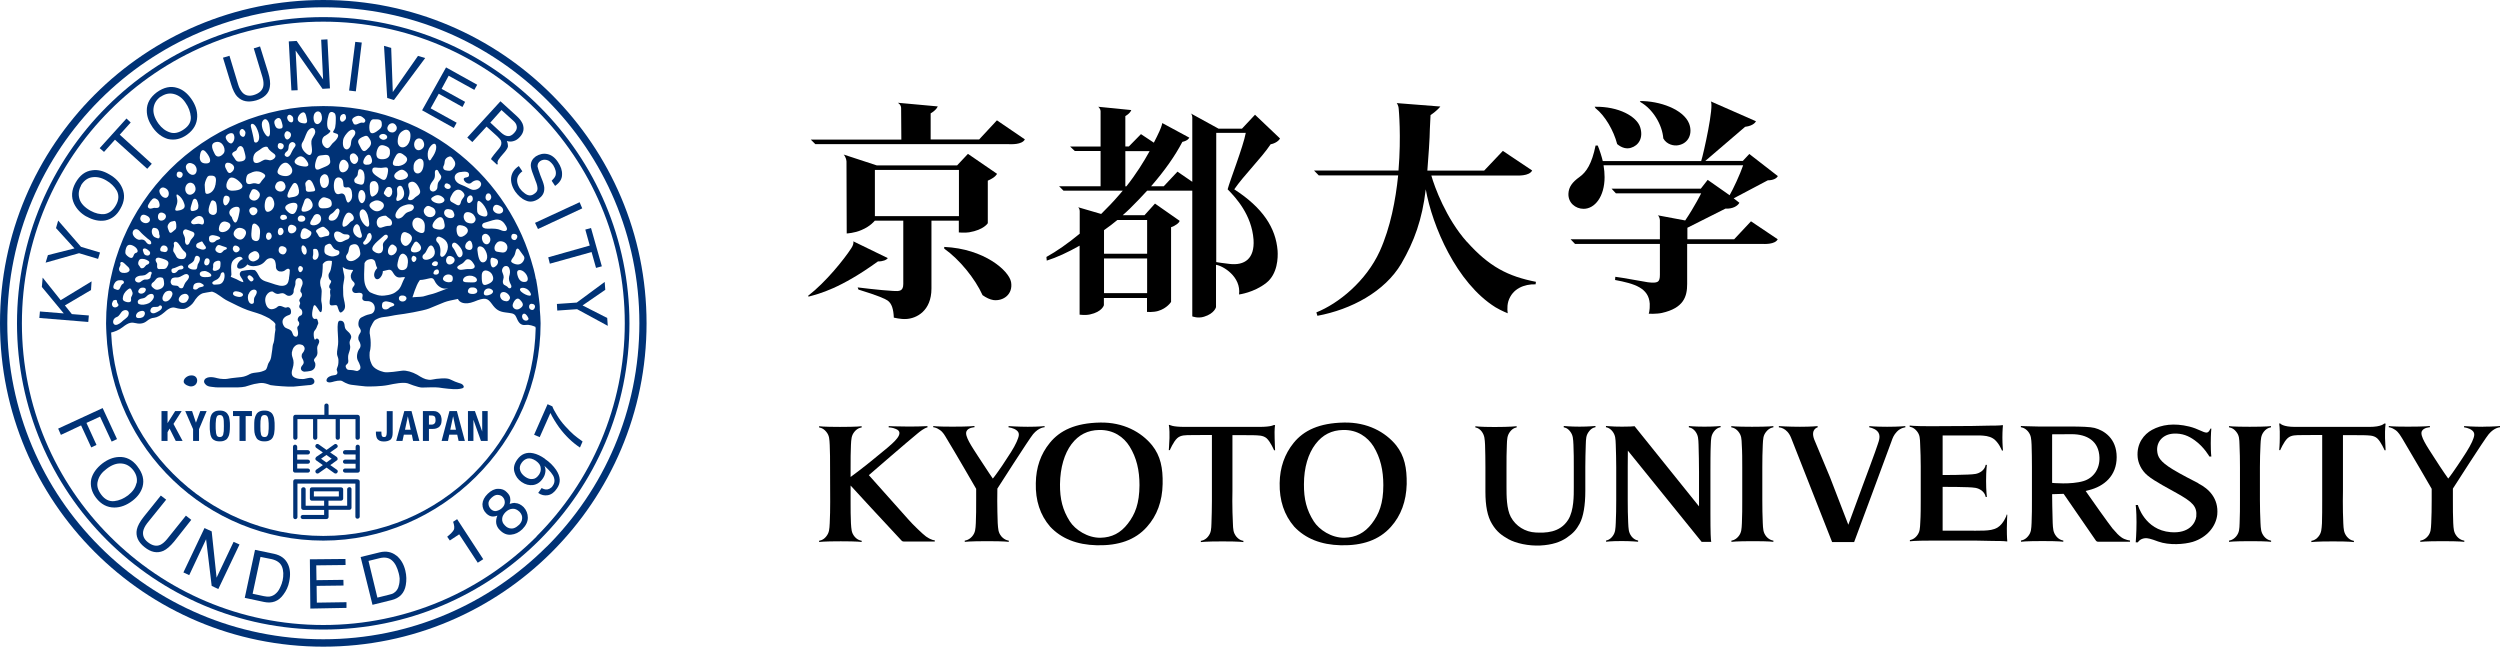 <?xml version="1.0" encoding="UTF-8"?>
<svg id="_レイヤー_1" data-name="レイヤー 1" xmlns="http://www.w3.org/2000/svg" viewBox="0 0 219.2 56.69">
  <defs>
    <style>
      .cls-1, .cls-2 {
        stroke-width: 0px;
      }

      .cls-2 {
        fill: #003276;
      }
    </style>
  </defs>
  <g>
    <path class="cls-2" d="M16.69,32.92c-.28.03-.63.29-.58.59.06.21.44.39.68.37.67-.05.69-1.05-.09-.96Z"/>
    <polygon class="cls-2" points="15.93 36.04 15.36 36.04 14.69 37.1 14.69 37.1 14.69 36.04 14.16 36.04 14.16 38.66 14.69 38.66 14.69 37.89 14.87 37.58 15.41 38.66 16.01 38.66 15.21 37.17 15.93 36.04"/>
    <polygon class="cls-2" points="17.18 37.06 17.18 37.06 16.84 36.04 16.24 36.04 16.93 37.63 16.93 38.66 17.45 38.66 17.45 37.63 18.12 36.04 17.56 36.04 17.18 37.06"/>
    <path class="cls-2" d="M20,36.38c-.06-.12-.15-.22-.27-.28-.11-.07-.27-.1-.46-.1s-.36.03-.47.1c-.12.07-.21.16-.27.28-.06.11-.1.26-.11.43-.03.16-.03.35-.03.55s0,.39.03.54c.01.17.05.31.11.43.06.12.15.22.27.27.11.07.28.1.47.1s.35-.03.46-.1c.13-.05.21-.15.27-.27.08-.13.11-.27.13-.43.02-.16.03-.34.03-.54s0-.39-.03-.55c-.02-.17-.05-.32-.13-.43ZM19.62,37.8c-.02.13-.03.23-.05.3-.02.08-.07.13-.11.17-.05.03-.12.05-.19.05-.08,0-.14-.02-.19-.05-.04-.04-.09-.09-.1-.17-.03-.07-.05-.17-.05-.3-.02-.12-.02-.26-.02-.44s0-.33.02-.45c0-.13.02-.23.05-.3.01-.07.06-.13.1-.17.05-.03.11-.05.19-.05.07,0,.14.02.19.05.04.04.09.1.11.17.03.07.04.18.05.3,0,.12.01.26.01.45s-.01.32-.01.44Z"/>
    <polygon class="cls-2" points="20.43 36.48 21 36.48 21 38.66 21.54 38.66 21.54 36.48 22.09 36.48 22.09 36.04 20.43 36.04 20.43 36.48"/>
    <path class="cls-2" d="M23.93,36.38c-.06-.12-.15-.22-.28-.28-.11-.07-.26-.1-.47-.1-.19,0-.35.03-.47.1-.12.07-.21.16-.26.28-.07.11-.11.26-.14.43-.02.16-.02.35-.02.55s0,.39.02.54c.02.17.07.31.14.43.05.12.14.22.26.27.12.07.28.1.47.1.2,0,.36-.03.47-.1.13-.05.21-.15.28-.27.06-.13.11-.27.12-.43.03-.16.03-.34.03-.54s0-.39-.03-.55c-.01-.17-.06-.32-.12-.43ZM23.54,37.8c0,.13-.02.23-.05.3-.03.08-.06.13-.11.17-.04.03-.1.05-.19.05-.08,0-.13-.02-.19-.05-.05-.04-.09-.09-.11-.17-.02-.07-.03-.17-.05-.3-.01-.12-.01-.26-.01-.44s0-.33.01-.45c.02-.13.03-.23.05-.3.02-.07.06-.13.11-.17.06-.03.11-.05.19-.05.09,0,.14.02.19.05.05.04.09.1.11.17.03.07.04.18.05.3.02.12.02.26.02.45s0,.32-.02.44Z"/>
    <path class="cls-2" d="M33.91,37.91c0,.14-.02.24-.05.31-.03.07-.08.1-.19.1-.09,0-.15-.03-.19-.1-.02-.07-.04-.17-.04-.31v-.07h-.48v.11c0,.1.01.2.03.29.02.1.05.19.1.25.06.07.13.12.21.16.1.04.22.06.35.06.26,0,.46-.06.6-.17.12-.12.18-.32.18-.6v-1.89h-.52v1.87Z"/>
    <path class="cls-2" d="M35.45,36.04l-.71,2.62h.55l.12-.55h.7l.11.55h.55l-.69-2.62h-.64ZM35.51,37.68l.25-1.18h0l.25,1.18h-.51Z"/>
    <path class="cls-2" d="M38.68,36.54c-.01-.09-.07-.18-.12-.25-.06-.07-.13-.13-.22-.18-.08-.04-.2-.07-.34-.07h-.92v2.62h.53v-1.05h.28c.14,0,.24-.01.35-.04.1-.03.19-.09.26-.13.07-.07.12-.16.17-.25.03-.11.05-.22.05-.36,0-.1-.01-.19-.04-.29ZM38.1,37.13c-.07.07-.15.1-.26.1h-.23v-.8h.21c.14,0,.24.03.3.1.05.07.07.17.07.31s-.03.23-.09.29Z"/>
    <path class="cls-2" d="M39.41,36.04l-.69,2.62h.56l.11-.55h.7l.12.55h.55l-.7-2.62h-.65ZM39.48,37.68l.25-1.18h0l.25,1.18h-.51Z"/>
    <polygon class="cls-2" points="42.28 37.84 42.28 37.84 41.64 36.04 41.03 36.04 41.03 38.66 41.51 38.66 41.51 36.83 41.52 36.83 42.17 38.66 42.76 38.66 42.76 36.04 42.28 36.04 42.28 37.84"/>
    <path class="cls-2" d="M25.89,38.56c.1,0,.19-.08.19-.18v-1.63h1.37v1.63c0,.1.08.18.19.18.1,0,.18-.08.18-.18v-1.63h1.61v1.63c0,.1.08.18.18.18.11,0,.19-.08.19-.18v-1.63h1.37v1.63c0,.1.07.18.18.18s.2-.08.2-.18v-1.81c0-.11-.09-.2-.2-.2h-2.54v-.81c0-.1-.08-.18-.18-.18-.11,0-.19.08-.19.18v.81h-2.55c-.1,0-.18.09-.18.2v1.81c0,.1.08.18.18.18Z"/>
    <path class="cls-2" d="M25.87,41.44h1.12c.11,0,.19-.08.19-.18,0-.1-.08-.18-.19-.18h-.93v-.42h.93c.11,0,.19-.07.19-.18,0-.1-.08-.18-.19-.18h-.93v-.45h.93c.11,0,.19-.09.19-.19s-.08-.19-.19-.19h-.93v-.29c0-.1-.08-.19-.19-.19s-.18.08-.18.19v2.08c0,.1.08.18.18.18Z"/>
    <path class="cls-2" d="M31.36,38.99c-.1,0-.18.08-.18.19v.29h-.93c-.09,0-.18.09-.18.19s.09.19.18.19h.93v.45h-.93c-.09,0-.18.08-.18.18,0,.11.09.18.18.18h.93v.42h-.93c-.09,0-.18.08-.18.18,0,.1.09.18.18.18h1.12c.11,0,.18-.08.18-.18v-2.08c0-.1-.07-.19-.18-.19Z"/>
    <path class="cls-2" d="M29.6,40.22c0-.06-.02-.11-.08-.16l-.57-.39.57-.4c.11-.06.12-.18.05-.26-.06-.09-.18-.11-.25-.05l-.69.49-.69-.49c-.09-.06-.21-.04-.26.05-.06.08-.03.2.05.26l.58.4-.58.39s-.08.1-.08.16c0,.07.03.12.08.15l.58.41-.58.4c-.08.06-.1.17-.05.25.04.07.1.09.15.09.05,0,.08-.01.11-.03l.69-.49.69.49s.06.03.11.03.12-.02.15-.09c.06-.07.05-.19-.05-.25l-.57-.4.57-.41c.06-.03.08-.09.08-.15ZM28.62,40.55l-.47-.33.47-.33.46.33-.46.33Z"/>
    <path class="cls-2" d="M31.34,42.02h-5.45c-.1,0-.18.08-.18.19v3.13c0,.1.08.18.18.18s.19-.08.19-.18v-2.94h5.08v2.9c0,.1.07.18.18.18s.2-.08.2-.18v-3.08c0-.11-.09-.19-.2-.19Z"/>
    <path class="cls-2" d="M30.62,42.72c-.1,0-.18.08-.18.17v1.45h-1.64v-.44h1.09c.11,0,.2-.08.2-.18v-.82c0-.1-.08-.17-.2-.17h-2.55c-.1,0-.17.08-.17.17v.82c0,.1.07.18.17.18h1.08v.44h-1.62v-1.45c0-.1-.09-.17-.19-.17s-.2.08-.2.17v1.64c0,.1.09.18.2.18h1.81v.44h-1.88c-.09,0-.18.08-.18.18s.09.18.18.18h2.07c.12,0,.2-.08.2-.18v-.63h1.82c.11,0,.19-.08.19-.18v-1.64c0-.1-.08-.17-.19-.17ZM27.52,43.53v-.45h2.19v.45h-2.19Z"/>
    <path class="cls-2" d="M28.35,0C12.69,0,0,12.69,0,28.35s12.69,28.35,28.35,28.35,28.34-12.7,28.34-28.35S44,0,28.35,0ZM47.93,47.93c-5.02,5.01-11.94,8.12-19.59,8.12s-14.58-3.1-19.59-8.12C3.74,42.93.64,36,.64,28.35S3.74,13.77,8.76,8.75C13.77,3.74,20.69.64,28.35.64s14.57,3.1,19.59,8.11c5.02,5.02,8.12,11.93,8.12,19.59s-3.1,14.58-8.12,19.59Z"/>
    <path class="cls-2" d="M28.34,1.5C13.52,1.5,1.49,13.52,1.49,28.35s12.03,26.85,26.85,26.85,26.85-12.03,26.85-26.85S43.17,1.5,28.34,1.5ZM47.05,47.04c-4.8,4.8-11.4,7.76-18.7,7.76s-13.91-2.96-18.7-7.76c-4.79-4.77-7.73-11.39-7.73-18.69s2.95-13.91,7.73-18.69C14.44,4.87,21.04,1.9,28.34,1.9s13.9,2.96,18.7,7.75c4.78,4.78,7.74,11.39,7.74,18.69s-2.96,13.92-7.74,18.69Z"/>
    <polygon class="cls-2" points="7.79 27.66 6.3 27.54 5.69 26.78 7.98 25.43 8.03 24.67 5.32 26.32 3.74 24.34 3.67 25.16 5.59 27.48 3.5 27.31 3.45 27.88 7.74 28.23 7.79 27.66"/>
    <polygon class="cls-2" points="8.6 22.7 8.77 22.14 7.1 21.64 5.1 19.34 4.91 20 6.53 21.78 4.2 22.37 4 23.03 6.93 22.2 8.6 22.7"/>
    <path class="cls-2" d="M7.58,18.98c.57.32,1.12.44,1.65.35.58-.12,1.02-.46,1.33-1.04.36-.62.41-1.22.16-1.8-.21-.49-.58-.89-1.15-1.21-.51-.3-1-.42-1.48-.35-.61.07-1.1.44-1.47,1.1-.35.64-.4,1.25-.12,1.84.22.45.57.83,1.08,1.12ZM7.09,16.27c.24-.4.55-.65.94-.72.4-.07.82,0,1.27.26.41.23.73.54.95.93.19.38.17.8-.08,1.24-.26.47-.61.73-1,.79-.4.04-.81-.06-1.23-.29-.52-.29-.85-.64-.97-1.03-.12-.4-.08-.79.14-1.18Z"/>
    <polygon class="cls-2" points="10.08 12.25 12.91 14.8 13.31 14.36 10.5 11.81 11.46 10.74 11.09 10.39 8.74 12.99 9.12 13.32 10.08 12.25"/>
    <path class="cls-2" d="M14.74,12.19c.57.13,1.13,0,1.66-.38.58-.42.87-.94.89-1.57.02-.54-.16-1.07-.53-1.59-.35-.49-.75-.8-1.21-.94-.59-.19-1.18-.06-1.8.38-.57.43-.89.96-.88,1.61,0,.51.18.99.52,1.48.37.52.82.86,1.34,1.01ZM14.08,8.49c.38-.26.76-.35,1.16-.25.4.1.75.35,1.02.76.28.39.43.81.47,1.24.03.43-.16.79-.59,1.09-.43.31-.86.41-1.23.28-.39-.12-.73-.38-1.01-.76-.35-.49-.49-.94-.44-1.35.05-.42.25-.75.61-1.02Z"/>
    <path class="cls-2" d="M20.81,8.47c.4.43.96.53,1.66.33.69-.21,1.11-.61,1.19-1.18.06-.32.01-.73-.14-1.24l-.72-2.31-.55.17.77,2.55c.09.31.1.56.07.75-.07.38-.35.64-.83.79-.4.12-.73.06-.98-.19-.16-.17-.3-.4-.39-.7l-.77-2.55-.57.17.71,2.32c.15.5.34.88.55,1.1Z"/>
    <polygon class="cls-2" points="26.1 7.91 25.92 4.43 28.28 7.79 28.93 7.75 28.71 3.45 28.16 3.48 28.33 6.96 26.01 3.59 25.32 3.63 25.55 7.93 26.1 7.91"/>
    <polygon class="cls-2" points="31.72 3.73 31.15 3.67 30.61 7.94 31.2 8.01 31.72 3.73"/>
    <polygon class="cls-2" points="34.54 8.77 37.28 5.09 36.65 4.9 34.44 8.07 34.3 4.2 33.67 4.02 33.95 8.59 34.54 8.77"/>
    <polygon class="cls-2" points="39.79 11.22 40.04 10.76 37.76 9.5 38.47 8.22 40.55 9.38 40.78 8.93 38.72 7.79 39.34 6.64 41.59 7.88 41.84 7.43 39.11 5.91 37.01 9.67 39.79 11.22"/>
    <path class="cls-2" d="M41.41,12.46l1.25-1.36.95.86c.16.16.28.29.32.4.07.2.03.4-.15.63l-.46.56c-.1.13-.17.23-.2.27-.03.06-.05.1-.07.13l.53.49.07-.07c-.05-.09-.03-.2.03-.33.05-.07.12-.17.21-.29l.38-.44c.16-.2.26-.36.27-.49,0-.14-.03-.3-.1-.46.19.07.41.07.59.01.19-.05.37-.16.56-.37.33-.36.39-.74.23-1.15-.1-.22-.25-.43-.49-.65l-1.45-1.32-2.91,3.18.44.39ZM43.97,9.65l1.03.93c.15.13.24.26.28.38.08.22.03.46-.19.69-.19.21-.38.31-.57.28-.19-.01-.39-.13-.58-.3l-.95-.88.97-1.09Z"/>
    <path class="cls-2" d="M45.6,16.56c-.26-.4-.32-.75-.2-1.06.07-.17.2-.33.4-.48l-.31-.46c-.4.26-.61.59-.67.98-.05.4.06.81.35,1.25.26.36.56.64.93.79.36.17.74.11,1.13-.15.31-.22.48-.49.49-.82.02-.2-.03-.42-.13-.7l-.22-.56c-.14-.38-.21-.63-.24-.76,0-.2.07-.35.24-.47.17-.11.35-.14.54-.1.21.03.39.19.59.45.21.35.29.65.21.92-.05.15-.18.3-.34.46l.3.45c.4-.28.61-.6.61-.98.02-.38-.11-.74-.36-1.11-.26-.4-.58-.63-.92-.7-.36-.08-.69,0-1.02.2-.29.21-.44.47-.44.79,0,.18.07.45.21.8l.2.54c.13.3.18.53.18.71s-.1.33-.31.46c-.25.18-.52.16-.8-.05-.15-.11-.3-.24-.42-.42Z"/>
    <polygon class="cls-2" points="47.17 20.08 51.05 18.27 50.82 17.73 46.91 19.54 47.17 20.08"/>
    <polygon class="cls-2" points="48.07 22.56 48.21 23.12 51.87 22.1 52.26 23.49 52.77 23.35 51.82 19.99 51.32 20.13 51.71 21.53 48.07 22.56"/>
    <polygon class="cls-2" points="48.83 26.65 48.86 27.23 50.6 27.11 53.29 28.57 53.24 27.88 51.08 26.78 53.07 25.41 53.02 24.72 50.57 26.53 48.83 26.65"/>
    <polygon class="cls-2" points="8.46 39.01 7.58 37.08 8.77 36.53 9.79 38.72 10.26 38.5 9 35.78 5.1 37.58 5.34 38.13 7.11 37.3 8 39.23 8.46 39.01"/>
    <path class="cls-2" d="M12.05,40.89c-.44-.58-1-.86-1.64-.82-.49.02-.98.22-1.44.57-.51.4-.84.86-.97,1.37-.11.57.03,1.13.43,1.65.43.56.97.84,1.6.84.53,0,1.07-.2,1.58-.59.47-.36.76-.77.89-1.23.16-.59.02-1.18-.45-1.78ZM11.96,42.37c-.08.4-.33.74-.73,1.06-.39.29-.78.46-1.22.51-.43.04-.81-.14-1.12-.55-.33-.43-.43-.84-.31-1.23.1-.4.35-.74.74-1.03.45-.36.91-.53,1.33-.49.42.03.75.23,1.03.58.28.37.38.75.3,1.15Z"/>
    <path class="cls-2" d="M16.31,45.2l-1.67,2.08c-.2.24-.39.4-.58.49-.35.16-.72.07-1.11-.24-.32-.26-.45-.56-.4-.93.04-.23.16-.47.35-.72l1.67-2.07-.47-.36-1.51,1.88c-.33.42-.52.78-.59,1.09-.12.58.1,1.1.67,1.55.57.46,1.11.56,1.65.33.3-.14.6-.4.95-.82l1.5-1.9-.46-.36Z"/>
    <polygon class="cls-2" points="18.99 50.65 18.56 46.59 17.93 46.3 16.08 50.19 16.59 50.43 18.07 47.28 18.56 51.37 19.14 51.65 21 47.74 20.48 47.51 18.99 50.65"/>
    <path class="cls-2" d="M24.04,48.56l-1.68-.35-.9,4.21,1.69.36c.7.15,1.27-.05,1.7-.65.24-.32.43-.7.51-1.15.12-.58.09-1.08-.11-1.51-.23-.49-.63-.78-1.21-.91ZM24.76,50.95c-.03.14-.07.29-.14.43-.11.26-.22.46-.38.61-.18.19-.4.29-.62.32-.14.01-.3,0-.49-.04l-.98-.21.69-3.23,1,.2c.44.11.74.32.88.65.14.33.16.76.05,1.28Z"/>
    <polygon class="cls-2" points="27.78 52.84 27.76 51.37 30.12 51.34 30.11 50.84 27.75 50.87 27.73 49.57 30.3 49.54 30.29 49.01 27.17 49.04 27.21 53.36 30.38 53.3 30.38 52.8 27.78 52.84"/>
    <path class="cls-2" d="M34.76,48.72c-.41-.33-.9-.43-1.47-.29l-1.67.41,1.04,4.19,1.66-.41c.71-.17,1.14-.61,1.26-1.32.07-.4.07-.82-.04-1.27-.14-.58-.4-1-.77-1.31ZM34.95,51.43c-.08.24-.21.43-.42.56-.09.07-.26.12-.44.16l-1,.25-.78-3.22.98-.24c.45-.11.81-.04,1.07.19.28.24.47.62.6,1.13.04.13.06.28.08.45,0,.28-.02.51-.1.71Z"/>
    <path class="cls-2" d="M39.73,45.75c.11.32.13.56.06.71-.09.16-.28.36-.58.6l.23.33.82-.54,1.63,2.49.48-.31-2.29-3.51-.35.23Z"/>
    <path class="cls-2" d="M45.18,44.1c-.15-.01-.32.02-.49.08.05-.17.07-.32.05-.43,0-.22-.11-.41-.3-.59-.19-.21-.45-.31-.77-.3-.31,0-.61.15-.9.43-.3.29-.45.59-.47.91,0,.33.11.59.34.82.17.17.37.27.58.27.11,0,.25-.02.39-.08-.1.23-.13.46-.1.68.04.22.14.42.32.59.3.31.63.44.98.4.36-.03.69-.19.99-.48.32-.32.48-.66.48-1.01s-.13-.67-.37-.93c-.23-.22-.48-.35-.74-.35ZM43.52,44.81c-.2.02-.35-.04-.49-.18-.12-.13-.19-.28-.2-.45-.02-.18.07-.35.26-.53.19-.18.37-.27.54-.26.2.01.34.07.44.18.13.13.19.29.19.48,0,.18-.09.36-.26.51-.15.13-.3.21-.48.24ZM45.48,46.04c-.22.21-.44.32-.66.3-.21-.01-.39-.1-.54-.26-.19-.18-.27-.38-.25-.6.01-.21.12-.39.3-.58.19-.18.39-.28.61-.29.22-.02.42.08.62.27.17.19.25.39.22.6-.01.21-.12.39-.29.56Z"/>
    <path class="cls-2" d="M47.79,40.23c-.37-.26-.71-.42-1.04-.49-.59-.12-1.06.07-1.41.57-.26.37-.34.73-.23,1.09.1.35.3.64.62.86.33.23.67.31,1,.27.35-.05.64-.24.86-.57.12-.17.19-.34.22-.53.04-.18.02-.37-.07-.58.48.43.77.78.84,1.05.08.26.03.5-.12.7-.07.12-.17.19-.28.25-.21.11-.44.09-.69-.06l-.3.43c.27.19.55.25.84.2.3-.05.57-.24.8-.59.36-.5.32-1.05-.07-1.63-.24-.35-.56-.68-.99-.97ZM47.26,41.62c-.17.24-.35.37-.56.38-.21.03-.43-.04-.66-.2-.23-.17-.38-.35-.44-.58-.06-.23-.01-.45.15-.66.14-.19.31-.31.52-.36.22-.04.45.03.71.2.28.2.42.41.43.63.03.23-.04.42-.15.59Z"/>
    <path class="cls-2" d="M49.56,37.37c-.28-.3-.52-.63-.72-.96-.21-.34-.35-.6-.41-.78l-.42-.19-1.18,2.68.49.21.94-2.12c.19.4.45.82.76,1.26.54.73,1.15,1.32,1.83,1.77l.23-.53c-.36-.26-.61-.45-.76-.58-.23-.2-.49-.46-.76-.76Z"/>
    <path class="cls-2" d="M47.21,25.84c-.05-.43-.12-.89-.2-1.32,0-.02,0-.04-.03-.07-.1-.58-.26-1.14-.43-1.69-2.39-7.8-9.63-13.46-18.2-13.46-10.53,0-19.05,8.53-19.05,19.05,0,.3.02.59.03.87.46,10.12,8.79,18.18,19.02,18.18s19.05-8.53,19.05-19.05c0-.4-.04-.81-.07-1.22,0-.16,0-.31-.02-.47-.02-.28-.07-.53-.1-.82ZM46.73,26.65c.28.1.18.39.05.49-.11.1-.39,0-.39-.23s.13-.32.35-.25ZM46.43,25.55c.51.74-.69.21-.82-.09-.14-.3.52-.33.82.09ZM46.33,27.89c.09.23-.37.36-.53,0-.13-.35.23-.66.53,0ZM45.57,27.06c-.33.22-.7-.08-.61-.37.08-.29.36-.68.61-.43.41.4.32.59,0,.8ZM46.04,24.72c-.35.04-.59-.19-.69-.69-.09-.49.41-.42.69-.1.27.29.36.76,0,.79ZM45.18,20.52c.29.09.17.39.05.49-.13.1-.4,0-.4-.23s.13-.33.36-.25ZM45.17,22.2c.08-.41.2-.58.44-.18.25.4.52.48.27.89-.23.35-.58.34-.93.15-.37-.2.15-.45.22-.86ZM44.67,23.57c.08.22.05.43-.03.69-.04.24,0,.41.15.69.16.29-.1.41-.23.27-.06-.1-.26-.2-.36-.25-.09-.05-.16-.26-.07-.49.08-.22,0-.39-.09-.63-.09-.23.1-.49.25-.52.16-.03.31.02.38.23ZM44.71,26.17c-.08.22-.23.3-.51.21-.39-.11-.48-.66-.15-.76.31-.11.73.32.66.54ZM44.44,21.92c-.16.37-.6.17-.85.15-.25-.03-.3-.36-.15-.62.15-.25.32-.34.59-.28.33.06.57.39.41.75ZM42.74,24.93c-.43.18-.51-.06-.5-.76,0-.7.71-.47.9-.12.25.48.03.71-.4.88ZM43,25.82c-.16.08-.6.19-.58-.13.02-.31.32-.47.58-.37.42.18.17.43,0,.5ZM33.45,25.92c-.42.01-1.03-.31-1.03-.31-.35-.32-.48-.74-.49-1.22-.02-.46.03-.95.03-1.3v-.02c.08-.16.19-.3.46-.34,0,0,.45-.12.51.36.03.16.08.3.15.42-.22.2-.37.58-.21.84.11.2.37.2.58-.16.08-.13.12-.29.12-.43,0,0,.02,0,.05,0,.5-.1.62-.24.85.16.23.39.43.45.76.39.1-.02.19-.01.29,0-.07.12-.14.23-.18.34-.26.69-.38.75-.68.98-.31.23-.94.3-1.22.3ZM34.56,26.68c.07.16-.23.18-.35.25-.11.07-.18.22-.46.2-.31-.02-.27-.39-.23-.52.02-.13.23-.23.46-.17,0,0,.51.08.58.24ZM26.39,25.63c.13.12.1.35.02.42-.08.07-.2.25-.16.35.05.09.11.22.02.34-.07.12-.03.29.11.36.14.08.2.5-.02.57-.23.07-.32.37-.21.49.12.11.12.32,0,.42-.12.09-.09.2-.05.37.05.17.09.63-.2.57-.28-.06-.2-.4-.42-.56-.21-.17-.45-.14-.58-.36-.15-.22-.22-.54.07-.79.31-.25.54-.12.55-.46,0-.33-.2-.48-.39-.39-.2.1-.56-.33-.83-.03-.11.1-.77.49-1-.31-.23-.78.44-1.19.65-1.03,0,0,.27.24.51.17.23-.05.35-.12.62.09.28.22.67.01.67-.3-.02-.3.18-.43.15-.77-.01-.35.24-.45.42-.37.18.08.29.38.15.66-.11.27-.19.45-.08.56ZM21.8,25.78c.15-.38.47-.44.62-.35.13.09.13.26-.03.51-.26.33.02.65-.28.7-.3.05-.47-.48-.32-.87ZM21.75,24.19c.12-.12.25-.02.38.11.27.23-.06.46-.18.35-.16-.12-.33-.34-.2-.46ZM22.27,23.68c-.27-.08-1.07.08-1.07.08,0,0-.33.16-.09.51.12.17.22.33.23.47-.15,0-.49-.2-.61-.26-.13-.06-.3-.13-.5-.21.02-.07.06-.13.06-.19,0-.37-.12-.94.15-1.24.28-.31.66-.43.79-.23,0,.03.05.07.06.11-.03.01-.06.02-.09.03-.37.21-.58.73-.24.8.24.04.58-.13.73-.37.13.1.3.16.53.16.68-.03.91-.3,1.1-.52.18-.2.55-.27.72-.04.02.03.03.04.06.07h0s.07.16.09.41c-.01.24.03.39.2.49.14.09.46.09.64-.08h0s.29-.25.38.01c0,.23-.03.43-.05.56-.02.07-.02.13-.02.2,0,0,0,0,0,0-.07.39-.16.57-.54.62-.36.04-.92-.22-1.48-.38h0s-.39-.1-.56-.39c-.16-.27-.28-.57-.47-.62ZM21.02,26.04c-.15,0-.58-.08-.59-.27-.01-.2.17-.28.48-.2.63.15.39.47.12.46ZM16.35,24.66c-.18.18-.21.4-.3.55-.11.13-.32.05-.37-.04-.05-.09-.1-.12-.33-.13-.21-.02-.27-.03-.34-.16-.08-.11-.06-.28.04-.43.09-.12.3-.13.47-.12.18,0,.36-.1.53-.2.17-.11.36-.16.48,0,.1.15,0,.34-.18.53ZM16.38,26.43c-.14.15-.47.2-.65,0-.18-.2.07-.55.29-.62.21-.08.36-.07.47.08.13.17.03.39-.12.54ZM13.08,22.95c.05.1-.05.21-.14.24-.1.03-.16.08-.24.19-.08.11-.17.15-.29.14-.1,0-.1-.1-.22-.24-.12-.13-.08-.3,0-.45.08-.15.2-.13.33-.13.18-.01.51.15.56.25ZM13.11,22.04c.13.15.02.42-.25.36-.27-.04-.27-.28-.33-.43-.05-.16.16-.36.58.07ZM12.52,24.15c.2,0,.31-.09.51-.26.19-.16.33,0,.25.12-.03.08-.09.25-.09.33-.03.08-.19.19-.39.17-.18-.03-.31.08-.47.2-.16.13-.4.03-.46-.08-.05-.11-.05-.23.1-.34.16-.11.34-.13.55-.13ZM12.78,25.45c-.06.21-.28.32-.44.3-.17-.03-.29-.14-.17-.34.11-.18.22-.2.43-.19,0,0,.24.03.18.23ZM11.98,27.51c.07-.11.18-.19.34-.23.18-.05.28-.02.34.05.08.1.06.28-.07.42-.11.13-.41.16-.52.13-.18-.03-.18-.26-.09-.36ZM12.52,26.71c-.14.02-.38-.03-.42-.13-.07-.16.02-.27.1-.32.13-.09.32-.08.46-.14.13-.06.21-.17.3-.24.14-.1.3-.13.39-.1.08.02.16.11.14.28-.03.11-.09.24-.3.43-.21.18-.52.21-.66.23ZM13.24,27.06c.03-.07.15-.17.38-.15.24.01.3-.04.33-.09.04-.05.21-.09.25.09.02.2-.21.34-.37.42-.13.07-.36.21-.54.1-.17-.11-.1-.29-.05-.36ZM13.93,25.38c-.3.09-.43-.08-.58-.21-.14-.13-.07-.34.06-.41.13-.08.2-.22.3-.32.09-.1.3-.16.5-.1.15.04.16.28.18.53,0,.24-.16.43-.46.51ZM13.65,22.85c-.03-.2.11-.27.28-.26,0,0,.52.12.71.26.19.13.15.33,0,.57-.15.24-.36.14-.63.17-.27.03-.24-.2-.23-.36.02-.17-.07-.18-.13-.37ZM14.67,21.97c-.1.22-.35.1-.49.08-.14-.01-.18-.21-.08-.35.08-.16.18-.2.34-.17.19.04.32.23.24.44ZM14.28,19.32c-.28.1-.45-.1-.43-.33,0-.23.15-.42.43-.33.43.15.29.56,0,.66ZM13.95,20.47c0,.13.09.16.04.33-.04.18-.21.08-.41,0-.19-.08-.33-.41-.25-.66.08-.24.22-.16.38-.12.17.05.25.31.25.45ZM14.27,25.99c.1-.28.24-.45.49-.49.25-.04.34.1.36.22.03.16-.18.59-.47.69-.3.1-.48-.12-.38-.41ZM15.24,21.4c-.04-.14.14-.36.4-.05.25.31.32.54.57.73.25.19.07.61-.15.63-.24.03-.48,0-.6-.22-.07-.13-.12-.24-.19-.34-.08-.1-.1-.16-.07-.34.04-.17.08-.26.04-.41ZM16.35,20.12s.31.1.56.21c.23.12.15.36-.08.59-.22.23-.17.44-.35.53-.18.09-.28-.2-.26-.36.03-.14-.01-.3-.14-.57-.12-.26.1-.46.26-.4ZM15.22,23.52c.13-.02.36-.15.53-.21.18-.07.29-.03.33.11.04.14-.11.21-.27.21s-.23.11-.31.2c-.18.17-.38.13-.44.02-.03-.08-.1-.29.16-.33ZM16.68,23.13c.25-.13.36-.3.37-.42.02-.12.09-.37.33-.25.35.17-.03.7-.03.7-.07.17-.02.46-.23.47-.21.02-.39-.01-.53-.11-.14-.08-.17-.25.09-.39ZM18,21.82c-.18.15-.48,0-.48,0-.23-.05-.34-.16-.32-.27,0-.12.03-.2.23-.28.21-.07.28-.19.37.02.11.21.36.39.21.53ZM18.29,22.69c.18.12.08.57-.17.58-.25,0-.25-.28-.16-.47.08-.19.23-.17.34-.11ZM17.09,24.87c.13-.07.37-.13.54-.04.16.09.25.13.23.23-.01.1-.33.1-.43.17-.09.07-.15.15-.28.16-.12,0-.25-.03-.21-.17.01-.14.03-.28.16-.35ZM17.57,23.88c.08-.1.21-.11.38-.12.17,0,.54.2.57.34.04.15-.08.2-.57.2s-.48-.33-.38-.43ZM18.33,20.79c.03-.11.22-.21.43-.16,0,0,.47.07.54.22.05.14-.22.16-.32.22-.1.06-.15.21-.42.19-.27-.02-.25-.35-.22-.47ZM18.47,17.75c.09-.25.21-.2.38-.1.16.1.19.68.16.92-.05.24-.32.38-.59.18-.27-.2-.05-.76.05-1ZM18.89,22.93c.21-.11.42-.1.44.06.02.15,0,.22,0,.22,0,.2-.03.38-.25.47-.2.1-.35.09-.41,0-.05-.09.04-.22.02-.35-.01-.13-.01-.29.2-.4ZM18.95,24.54c.26-.11.38-.35.4-.5.03-.15.24-.25.31-.08.07.17.02.5-.06.65-.1.21-.26.33-.49.33s-.38.07-.47-.06c-.1-.12.07-.23.31-.34ZM19.39,22.17c-.18.07-.41-.07-.48-.19-.06-.12-.02-.22.07-.36.1-.15.19-.16.34-.11,0,0,.31.12.47.16.16.04.12.2-.05.23-.18.05-.18.19-.35.27ZM19.19,20.06c.03-.4.24-.69.59-.63.56.12.49.46.22.72-.27.26-.83.32-.81-.1ZM19.95,17.18c.26.07.25.43,0,.72-.26.29-.41-.05-.38-.38.04-.33.17-.41.38-.34ZM20.06,15.7c.3-.38.9.14,1.13.45.21.28-.05.55-.78.57-.73.02-.64-.64-.35-1.02ZM20.77,18.13c.38.01.23.42.16.79-.28,1.27-.61.11-.61.11-.54-.49.07-.92.45-.9ZM20.43,21.7c.08-.2.22-.2.37-.13.25.11.31.37.04.52-.25.16-.5-.19-.41-.38ZM22.72,17.3c-.14.26-.46.4-.74.18-.28-.22-.02-.56.07-.76.07-.2.36-.17.56.02.19.17.22.34.12.56ZM22.77,20.77c-.03.43-.37.44-.6.26-.23-.18-.1-.87-.07-1.18.04-.3.25-.31.45-.12.32.26.26.62.22,1.04ZM22.32,18.18c.29.08.31.36.17.53-.15.18-.38.26-.55,0-.25-.36.09-.61.38-.53ZM22.22,22.05c.27-.12.52.13.52.4,0,.27-.21.37-.42.45-.16.07-.48-.03-.53-.3-.05-.27.15-.43.42-.55ZM23.52,18.57c-.35.06-.37-.6-.24-1.01.14-.39.49-.45.67-.09.29.59-.09,1.05-.43,1.1ZM23.43,20.99c-.19-.14-.1-.54.05-.59.16-.05.28.02.33.21.08.26-.2.53-.39.38ZM27.29,17.62c.42.64-.31.97-.68.94-.38-.03-.03-.55.06-.9.08-.34.41-.39.62-.04ZM26.94,15.83c.28-.23.48.19.61.53.15.38.12.42-.33.45-.44.04-.4-.11-.41-.38-.03-.27-.13-.37.14-.6ZM26.54,18.91c.13.02.28.18.21.36-.07.16-.25.19-.44.16-.19-.02-.25-.26-.16-.4.1-.16.24-.14.39-.12ZM25.41,17.33c-.51.06.05-.86.23-1.14.18-.28.42-.16.52.24.22.76-.21.82-.74.89ZM25.93,18.55c-.15.32-.48.3-.84-.14-.35-.43.52-.71.81-.61.26.08.21.39.04.76ZM25.71,20.43c-.3.12-.48-.11-.46-.36,0-.24.16-.45.46-.33.44.14.3.58,0,.69ZM24.89,21.62c.38.13.24.51.07.64-.16.13-.53-.02-.53-.31s.17-.44.46-.33ZM24.53,19.99c.15-.06.26.01.32.2.08.27-.21.54-.39.4-.18-.15-.09-.55.07-.6ZM24.87,19.28c-.16.04-.32-.08-.3-.24.03-.15.11-.21.3-.21.22,0,.32.18.29.28-.01.11-.13.13-.29.17ZM24.85,15.43c-.67-.14-.57-.4-.37-.76.2-.35.56-.53.8-.31.7.61.22,1.2-.43,1.06ZM24.62,15.88c.19,0,.33.12.4.36.06.24-.07.45-.27.53-.2.07-.45,0-.58-.21-.12-.19,0-.41.11-.55,0,0,.15-.13.34-.13ZM26.43,23.82c-.16.14-.27-.07-.28-.2-.04-.12.07-.33.21-.29.28.08.23.35.07.49ZM26.45,21.95c-.06-.2,0-.55.21-.4.31.21.27.68.12.76-.15.09-.28-.16-.34-.35ZM26.77,20.95c-.46.09-.47-.28-.38-.57.07-.3.22-.43.44-.34.1.03.15.09.38.22.23.13.02.6-.44.69ZM27.47,18.99c.18-.32.52-.26.63-.05.23.5-.28.87-.69.81-.43-.07-.11-.43.07-.76ZM30.85,16.88c.08.44-.03.68-.25.85-.15.12-.24-.15-.31-.44h0s-.08-.46-.51-.29c-.45.16-.54-.48-.5-.89.04-.41.22-.61.5-.54.4.1.29.6.35.76.05.15.29.1.29.1h0s.35-.13.44.45ZM41.54,18.85c.17.23.22.4.08.59-.14.22-.45.16-.67.07-.22-.1-.4-.47-.23-.77.18-.28.67-.1.83.12ZM41.08,17.2c.12-.1.3-.11.36.11.05.21,0,.31-.18.44,0,0-.17.15-.28-.04-.09-.2-.02-.42.11-.51ZM40.96,21.23c.16-.16.3-.21.41.06.16.44,0,.72-.36.6-.36-.12-.21-.5-.06-.66ZM40.74,20.64c-.49.34-.69-.03-.71-.47-.02-.46.22-.47.54-.39.46.12.66.52.17.86ZM40.41,17.75c-.14.48-.4.16-.74,0-.35-.15-.2-.43,0-.77.24-.38.61-.49.93-.13.33.39-.07.43-.2.89ZM39.39,16.55c-.2.08-.49-.11-.41-.3.05-.2.2-.22.41-.09.15.1.19.31,0,.39ZM39.34,18.34c.33.03.41.15.49.43,0,0,.08.3-.24.35-.32.04-.58-.16-.64-.37-.04-.22.06-.45.39-.41ZM38.34,21.24c-.22-.23-.03-.56.2-.48.59.21.92.67.62,1.35-.27.59-.62.47-.56.12.06-.41-.03-.77-.25-.99ZM38.1,23.72c.07-.09.31-.15.36-.01.11.28-.12.41-.33.36-.21-.03-.11-.25-.03-.35ZM37.95,23.28c-.18-.11-.02-.28.09-.34.11-.07.33-.03.35.1.03.3-.24.35-.44.24ZM38.99,19.71c.05.37-.25.53-.84.35-.57-.18.06-.93.37-1.01.29-.08.41.23.47.66ZM38,21.68c.3.54.05.95-.48,1.08-.52.12-.57-.31-.37-.46.2-.16.17-.21.37-.56.2-.33.38-.23.48-.06ZM37.23,20.17c-.01.26-.22.36-.6.15-.37-.19-.52-.51-.46-.85.09-.33.35-.44.58-.36.63.2.49.81.48,1.06ZM36.16,18.43c-.14.11-.36.13-.52.23-.14.09-.23.24-.33.33-.14.14-.35.19-.44.17-.11-.02-.21-.12-.2-.31.02-.14.08-.31.3-.56.22-.25.58-.31.74-.36.18-.04.46-.02.53.1.11.17.02.31-.09.39ZM34.91,16.36c.21-.18.37-.01.45.25,0,0,.28.58-.23.91-.52.31-.36-.19-.36-.19.17-.46-.09-.79.15-.97ZM34.73,15.69c-.38-.28-.03-.57.24-.73.27-.15.43-.07.63.1.59.54-.49.9-.87.63ZM34.92,14.55c-.61.05-.56-.26-.26-.81.27-.56.61-.27.86-.07.43.33.02.82-.59.89ZM34.67,21.58c.36.33-.11.88-.43.8-.31-.08-.26-.53-.09-.76.16-.23.3-.24.52-.04ZM32.73,22c-.38-.35.57-.99.87-1.29.29-.32.57,0,.3.25-.25.25-.36.35-.32.63.08.72-.46.76-.85.41ZM32.5,18.24c-.28-.31.05-.53.33-.63.26-.1.54,0,.7.14.18.15.2.43-.11.65-.32.23-.65.13-.92-.17ZM33.42,19.96c-.3.08-.46-.36-.36-.65.09-.28.33-.33.53-.38.35-.07.25.04.56.23.3.18.3.64,0,.64s-.43.07-.73.16ZM34.2,17.24c-.18.15-.42-.11-.51-.22-.11-.1.06-.3.14-.47.12-.23.47-.21.53.04.08.25.02.5-.16.65ZM33.33,13.94c-.45-.06-.35-.62-.21-.92.14-.3.33-.36.69-.22.32.12.41.26.38.66-.03.4-.4.55-.86.49ZM33.43,14.72c.4-.02.71-.23.56.51-.15.75-.4.58-.77.34-.36-.23-.65-.44-.57-.73.06-.27.42-.1.78-.12ZM32.87,15.88s.3.08.32.53c.02.45-.17.67-.48.81-.29.13-.29-.56-.29-.89.01-.33.13-.47.45-.45ZM32.2,14.44c-.26.03-.47-.1-.27-.51.2-.41.48-.43.57-.25.39.8-.29.76-.29.76ZM31.96,15.69c-.03.3-.05.56-.38.49-.35-.08-.52-.13-.52-.37,0-.24.25-.26.3-.5.04-.24.02-.59.33-.44.31.13.28.7.27.83ZM31.85,17.76c-.23.22-.49-.27-.43-.68.04-.4.26-.5.43-.36.27.23.24.84,0,1.04ZM30.99,14.36c-.32-.1-.4-.68-.23-.83.18-.14.36-.11.54.12.27.3,0,.81-.31.72ZM30.85,19.38c-.25.13-.3.39-.64.49-.34.11-.15-.65.08-1.02.21-.36.49-.18.62-.02.11.14.21.41-.05.55ZM29.47,18.35c.13-.12.25-.07.29.07,0,0,.06.11-.09.45-.13.34-.37.52-.68.47-.29-.04-.18-.46.05-.58.22-.12.29-.27.43-.41ZM28.26,18.27c-.42,0-.41-.51-.2-.76.22-.25.33-.25.67-.13.23.07.36.21.36.52s-.41.38-.84.37ZM28.21,15.41c.2-.21.37-.14.47-.05.14.13.25.64.05.94-.21.29-.53.22-.62-.1-.11-.31-.09-.57.09-.79ZM28.07,14.81c-.47.23-.53-.19-.37-.71.17-.53.24-.44.74-.51.41-.05.46.1.51.51.08.4-.42.49-.89.71ZM27.45,21.96c0-.17.12-.15.28-.13.1.03.18.16.21.46.01.3-.18.5-.33.49-.17,0-.22-.17-.18-.32.05-.15.03-.32.03-.5ZM27.76,20.38c-.17-.19.12-.32.35-.43.22-.11.26-.09.44.06.36.28.36.44.3.58-.05.14-.23.07-.58.2-.34.13-.34-.23-.52-.41ZM28.46,21.71c.02-.2.12-.22.25-.29.25-.13.33.02.39.13.08.13.18.29.35.35.19.07.31.04.31.26,0,.23-.37.29-.54.32-.17.03-.41-.05-.62-.17-.21-.13-.16-.4-.14-.59ZM29.35,20.87c-.14-.32-.04-.66.34-.56.31.08.31.25.64.24.33-.01.38.17.28.32-.08.14-.16.09-.49.27-.34.2-.64.05-.77-.27ZM30.43,22.3c.25-.31.07-.72.41-.84.46-.17.61.1.7.44.05.35.19.52-.39.88-.59.35-.99-.17-.72-.48ZM31.23,20.7c-.35-.29-.32-.7-.12-.93.2-.23.33-.06.43.13,0,0,.05.3.17.63.1.33-.13.45-.48.17ZM31.63,18.44c.25-.26.51.14.6.39,0,0,.13.45.14.75.02.3-.12.44-.44.1-.32-.34-.54-.97-.3-1.24ZM31.91,21.17c.07-.07.22-.3.27-.49.04-.2.24-.33.33-.19.24.35-.08.73-.35.91-.28.17-.4-.1-.26-.23ZM35.38,25.92c.2.02.36.22.19.4-.16.2-.56.13-.59-.1-.03-.23.11-.34.41-.31ZM34.94,23.54c-.15-.21-.11-.39,0-.81.1-.43.35-.66.65-.34.32.32.11,1.02.11,1.02-.13.33-.62.35-.76.13ZM35.14,20.92c.02-.43.18-.64.46-.55.71.24.6.7.23,1.06-.36.36-.73-.1-.7-.52ZM36.26,21.38c.13-.25.28-.22.37-.13.69.63-.01.96-.41.87-.39-.1-.1-.49.04-.74ZM36.3,22.44c.29.08.25.35.08.49-.16.13-.28-.07-.3-.2-.02-.13.08-.33.22-.3ZM36.17,26.05s.32-1.05.58-1.4c.02-.03.05-.07.07-.1.16,0,.31-.03.46-.06.51-.1.66-.23.84.16.18.38.64.79,1.16.62h.02c-.1.03-.18.06-.27.1-.82.3-.82.34-1.42.48-.6.16-.33.16-1.25.2-.06,0-.13.01-.19.02h0ZM38.85,24.37c.12-.34.6-.4.8-.17,0,0,.12.2,0,.44-.13.23-.92.08-.8-.27ZM39.58,23.16c-.3.12-.48-.11-.47-.35.02-.24.17-.45.47-.34.45.16.3.58,0,.69ZM39.71,21.72c-.21-.23.02-.66.38-.32.82.75.37,1.28.13,1.14-.19-.12-.29-.59-.51-.82ZM40.46,23.15c.34-.19.34-.48.64-.41.2.04.33.22.47.45.15.25-.01.43-.43.4-.41-.02-.76.16-.96,0-.2-.17-.06-.26.28-.45ZM41.48,24.22c.43.11.48.56,0,.54-.49-.01-.95.04-.88-.23.05-.27.43-.44.88-.32ZM41.25,25.22s.44-.1.57.17c.13.27-.14.44-.56.37-.41-.07-.2-.49-.01-.54ZM41.83,18.32c.03-.33-.07-.95.34-.6.43.35.99,1.51.09,1.22-.37-.12-.44-.3-.43-.62ZM42.44,21.78c.42.55.33,1.16-.05,1.22-.39.07-.48-.62-.53-1.06-.05-.44.35-.41.58-.16ZM42.35,20.59c.17-.15.37-.11.54.11.26.31,0,.81-.3.71-.33-.09-.43-.67-.24-.82ZM43,22.9c0-.44.23-.29.44-.23.31.09.3.48,0,.69-.29.23-.42-.01-.44-.46ZM43.91,18.1c.24.15.31.49,0,.61-.33.13-.77-.18-.68-.48.09-.31.33-.36.68-.13ZM44.39,19.87c.17.3,0,.53-.53.29-.23-.1-.52-.13-1.11-.11-.61.01-.55-.44-.3-.51.3-.09.46-.14.75-.23.76-.23,1.01.25,1.2.56ZM42.74,16.97c.15-.05.26.01.32.21.08.26-.2.53-.38.38-.2-.14-.09-.55.06-.59ZM40.37,15.09c.7-.13.78.09.75.3-.02.23-.48.11-.46.32,0,.2.42.55.67.31.24-.23.67-.34.83,0,.16.35-.39.76-.83.59-.26-.09-.32-.19-.96-.44-.64-.26-.7-.97,0-1.09ZM38.91,14.51c.08-.14.06-.3.1-.44.03-.14.19-.3.4-.35.17-.04.3.16.44.39.12.23.07.46-.14.7-.21.24-.43.16-.64.12-.21-.05-.26-.26-.16-.41ZM38.39,17.83c-.4-.06-.74-.35-.51-.51.23-.16.49-.33.86-.09.53.36.03.66-.35.6ZM38.44,15.02c.03.11.16.28.21.36.07.09.05.29-.12.46-.16.16-.16.34-.18.59-.01.24-.28.39-.43.36-.15-.03-.26-.13-.24-.36.02-.23.13-.39.3-.61.15-.19.17-.36.15-.67-.02-.31.24-.32.3-.14ZM37.58,13.09c.21-.42.53-.62.63-.39.19.47-.36,1.17-.36,1.17-.28.6-.47-.36-.26-.78ZM37.93,18.19c.41.23.31.8-.17.85-.48.03-.74-.49-.54-.76.2-.28.33-.29.71-.08ZM37,12.23c.14.12.35.56,0,.83-.37.28-.69,0-.69-.39s.34-.7.69-.44ZM36.61,13.98c.24-.15.4-.03.48.1.1.19.07.78-.21,1.03-.29.23-.6.04-.62-.32-.02-.38.07-.65.35-.8ZM36.78,16.56c.23.52-.23.56-.47.83-.23.26-.64.19-.51-.07.12-.26.14-.53.06-.78-.09-.23-.11-.46.07-.55.32-.17.62.04.85.57ZM35.33,11.47c.31-.2.51-.05.6.1.12.22.08.92-.29,1.22-.36.29-.76.08-.77-.36,0-.44.12-.77.46-.96ZM34.11,10.92s.13-.12.29-.12.3.11.38.32c.05.21-.07.4-.25.47-.18.07-.42,0-.52-.18-.11-.18,0-.38.1-.49ZM33.83,11.81c.14.11.18.28,0,.39-.2.1-.31.07-.49-.06,0,0-.18-.15-.03-.29.16-.15.4-.13.52-.03ZM32.77,10.46c.37,0,.66-.02.7.3.04.3-.03.46-.26.63-.27.21-.67.49-.79.1-.1-.38-.02-1.05.35-1.03ZM32.4,12.16c.28.43.09.66-.25.98-.34.31-.47-.1-.64-.42-.17-.3-.17-.48.23-.69.41-.2.48-.15.66.13ZM31.45,10.16c.22,0,.29.07.49.24.2.18.03.41-.13.36-.22-.06-.43.15-.62.16-.2.01-.18-.09-.3-.32-.12-.23.34-.45.57-.45ZM30.98,11.38c.19.08.19.24.16.36-.04.17-.23.33-.3.49-.07.16-.05.33-.08.45-.03.2-.17.36-.27.4-.09.04-.24.03-.34-.14-.07-.12-.11-.3-.07-.62.04-.33.3-.59.41-.72.11-.13.37-.28.48-.22ZM29.96,10.06c.13-.1.31-.1.36.11.06.23,0,.31-.17.45,0,0-.19.15-.3-.05-.09-.19-.03-.42.11-.51ZM29.76,14.41c.07-.34.31-.51.55-.34.48.37.22.93-.16,1.03-.38.09-.46-.34-.4-.69ZM28.41,11.96s.8-.42.48-.56c-.32-.14-.2-.95-.08-1.32.1-.37.37-.28.52-.16.16.13.11.64.1.92-.03.29-.03.38-.15.58-.13.2-.13.18.23.3.37.12-.08.63-.29.79-.21.15-.36.69-.73.39s-.28-.77-.08-.93ZM27.6,9.93c.19-.26.49-.19.58.1.09.3.07.54-.12.73-.17.18-.34.13-.42.04-.14-.12-.23-.6-.04-.88ZM27.6,11.38c.07.15.07.3-.13.6-.2.31-.2.46-.13.95.07.49-.07.88-.48.53-.41-.34-.5-.72-.35-.96.17-.23.25-.59.42-.92.18-.33.54-.5.67-.2ZM26.45,9.89c.36-.19.39.31.46.58.07.27-.07.35-.18.35-.94-.02-.63-.74-.28-.93ZM26.76,13.93c.43.5.35.74-.17.66-.5-.06-.99-.28-.64-.66.35-.38.62-.21.81,0ZM25.82,12.93c-.12.13-.26.43-.36.63-.13.2-.27.25-.42.14-.16-.1-.07-.3.1-.42.17-.13.15-.29.17-.45.03-.3.28-.43.43-.35.09.03.3.21.07.45ZM25.52,10.11c.19.12.2.22.19.44,0,0-.02.23-.23.17-.21-.06-.31-.28-.3-.44.03-.16.16-.29.34-.17ZM25.24,11.51c.38.11.33.48.09.66-.22.19-.37-.1-.39-.26-.03-.17.1-.46.3-.4ZM24.74,13.06c-.12.1-.39-.01-.39-.24s.12-.33.35-.25c.28.1.18.39.05.49ZM24.11,10.53c.13-.16.44-.35.56.07.05.17.22.6,0,.66-.23.07-.4,0-.48-.12-.09-.13-.21-.45-.08-.61ZM23.11,10.51c.26-.22.48.2.51.45,0,0,.08.46.05.75-.03.28-.18.4-.43.03-.27-.37-.41-1.01-.13-1.22ZM23.53,13.02s.07.16.47.44c.41.27-.11.64-.38.59-.26-.05-.36-.12-.67.07-.31.2-.77.34-.75-.23.03-.57.48-.65.63-.8.17-.16.63-.38.69-.08ZM22.49,11.2c.62,1.27-.18,1.51-.22,1.15-.04-.32-.18-.88-.27-1.24-.08-.35.27-.36.49.09ZM21.59,15.62c.07-.4.24-.38.4-.46.43-.22.81-.16,1.14.07.33.23-.06.4-.26.74-.21.36-.35-.02-.79.13-.44.14-.56-.08-.49-.48ZM21.45,20.75c-.31.5-.8.17-.94-.11-.13-.28.2-.76.63-.65.42.1.56.38.31.76ZM21.03,11.48c.07-.15.21-.25.36-.09.17.16.15.26.09.47,0,0-.08.22-.27.11-.2-.1-.24-.34-.18-.5ZM20.91,12.89c.16-.16.32-.07.42.09,0,0,.21.59.2.84-.02.25-.23.33-.55.35-.32.02-.36-.26-.55-.49-.19-.24.03-.35.21-.44.17-.08.11-.2.26-.35ZM20.48,11.78c.13.21.08.59-.13.76-.2.18-.59-.31-.56-.53,0-.2.54-.5.7-.23ZM20.08,14.27c.44.13.61.47.27.79-.35.33-.45-.15-.57-.33-.1-.19-.06-.54.3-.45ZM18.95,12.45c.62-.12.91.74.64,1.02-.25.3-.6.37-.76.03-.14-.29-.51-.92.12-1.05ZM18.88,16.22c-.05.32-.26.66-.6.76-.35.1-.28-.2-.32-.55-.05-.34.05-.55.16-.8.1-.23.21-.23.37-.23.61-.02.43.49.4.82ZM18.12,13.41c.32.4.5.91-.03.92-.5.02-.58-.3-.57-.57.05-.65.28-.77.59-.36ZM17.7,19.01c.23.15.3.81-.09.65-.33-.12-.55.09-.75-.03-.21-.12-.09-.29.25-.55.34-.25.52-.11.59-.07ZM17.39,18.07c.01.2-.03.35-.45.43-.43.07-.15-.5-.06-.85.1-.34.32-.22.39-.09.05.11.12.32.13.52ZM16.33,14.49c.13-.23.35-.26.65-.09.4.26.33.92-.07.93-.4.02-.73-.61-.58-.84ZM16.95,16.11c.15.12.36.57,0,.85-.37.29-.71,0-.71-.39s.35-.72.71-.46ZM15.84,15.07c.28.1.18.39.05.49-.12.1-.4,0-.4-.23s.12-.33.35-.26ZM15.38,18.27c.05-.18.23-.47.15-.84-.1-.39-.08-.5.22-.23.29.27.37.57.37.57.15.34.09.54-.32.66-.42.11-.48.01-.41-.16ZM15.24,19.37c.19-.04.22.22.22.49s-.11.26-.36.49c-.26.22-.3-.16-.38-.33-.07-.17,0-.34.13-.48.09-.11.19-.12.39-.16ZM14.01,16.62c.12-.21.31-.24.56-.08.35.22.28.79-.05.81-.36,0-.64-.53-.52-.73ZM13.26,17.58c.17-.25.33-.23.51-.1.09.05.19.19.22.42.04.28-.12.36-.37.33-.24-.03-.35.13-.56.03-.24-.14.02-.43.18-.68ZM12.94,18.95c.25.14.31.46,0,.59-.3.12-.73-.16-.63-.46.08-.29.29-.33.63-.13ZM11.79,20.13c.14-.08.31-.04.47.15.13.16.44.44.68.64.25.18.31.21.32.38.03.16-.26.2-.44-.06-.17-.26-.39-.26-.54-.22-.15.04-.41-.09-.57-.34-.15-.24-.06-.47.08-.55ZM11.12,21.62c.11-.22.4-.19.68,0,.28.19.37.5.13.55-.24.06-.18.34-.35.43-.14.08-.45-.15-.55-.31-.1-.16,0-.51.08-.67ZM11,26.45c-.2-.07-.29-.17-.2-.5.1-.33.33-.51.46-.6.11-.1.21-.07.26.05,0,0,.08.17.1.25.02.08,0,.2-.09.35-.08.15-.02.19-.04.35-.01.18-.3.18-.49.1ZM11.25,27.67c-.1.22-.44.39-.59.56-.18.16-.5.36-.66.2-.17-.17-.07-.53.23-.63.25-.08.33-.39.52-.53.31-.21.67,0,.5.39ZM10.55,23.15c-.03-.2.14-.27.38-.03.22.23.25.22.32.3.09.1.15.24.09.33-.06.09-.18.17-.4.18-.26.02-.46-.07-.5-.29-.03-.23.15-.3.12-.5ZM10.15,24.7c.15-.13.23-.13.49-.13.25,0,.29.25.13.32-.18.09-.2.34-.31.47-.13.12-.19.05-.42-.03-.22-.07-.04-.49.11-.63ZM9.85,26.53c.06-.17.07-.2.24-.23.17-.03.16.08.18.19.02.11.06.1.1.18.04.1,0,.16-.06.2,0,0-.14.13-.31.07-.15-.04-.23-.23-.16-.4ZM46.97,28.73c-.1,4.99-2.15,9.51-5.44,12.8-3.37,3.38-8.04,5.46-13.18,5.46s-9.82-2.08-13.18-5.46c-3.18-3.17-5.2-7.5-5.42-12.29,0-.03,0-.05-.01-.08.29-.07.68-.21,1.01-.47.57-.45.79-.44,1.19-.35.38.09.7,0,.93-.19.22-.17.38-.27.65-.29.27-.03.59-.22.86-.45.27-.25.62-.53.97-.43.35.1.68.16.92.07.25-.09.58-.34.73-.59.15-.26.43-.63.79-.75.17-.04.48-.09.8-.14.5.14.86.57,1.41.83.58.28,1.13.58,1.71.79.57.2,1.07.3,1.55.55.49.26.26.1.56.34,0,0,.36.23.33.39-.04.15,0,.43,0,.43-.1.52-.08.95-.16,1.15-.1.23-.08.34-.12.62-.05.3-.06.43-.1.66-.04.24-.16.39-.24.53-.08.15-.1.49-.27.59-.16.09-.48.19-.67.2-.18.02-.52.05-.69.15-.16.1-.46.23-.73.26-.26.04-.59.05-.9.1-.33.04-.37.09-.71.07-.36,0-.67-.13-.88-.15-.2-.02-.43-.03-.62.09-.18.11-.2.3-.14.4.06.1.18.3.56.34.36.05.56.07.8.06.25,0,.72,0,1.04,0s.84.01,1.18-.07c.32-.09.73-.24,1.03-.27,0,0,.34-.08.57-.04.24.03.51.14.63.18.12.03.72.08,1.02.1.29.02.68.04.97.03l1.33-.13c.7,0,.59-.55.27-.64-.15-.04-.47.07-.67.1,0,0-.67.07-.99-.25-.1-.16-.12-.34,0-.69.11-.35.11-.63,0-.92-.08-.2-.08-.39-.07-.47.03-.17.09-.34.18-.46.28-.33.54-.26.75-.19,0,0,.25.15.18.41-.07.26-.23.3-.24.46-.03.18,0,.22.09.39.07.16.15.31-.04.52-.26.29-.08.53.17.56,0,0,.5-.02.69-.12.23-.13.3-.33.28-.56-.02-.22-.26-.28,0-.55.28-.28.16-.59.16-.82s.07-.23.16-.49c.09-.26-.17-.48-.3-.3-.14.2-.23-.58-.11-.72.11-.13.18-.23.26-.47.08-.23.13-.13.04-.43-.07-.3-.21-.13-.31-.17-.28-.11-.18-.66-.08-1.05.1-.38.3.02.54.38.26.34.26-.46.18-.78-.08-.3.08-.94-.02-1.22-.12-.29-.15-.68,0-.95.09-.16.13-.75.13-1.19.16-.19.31-.35.8-.27,0,.13,0,.29-.03.39-.04.22-.06.45-.2.66-.15.19-.02.58.1.64.12.06.06.19-.03.33s-.12.32,0,.4c.11.08-.03.05,0,.37.03.32.05.16,0,.49-.05.33-.1.62.15.62.25,0,.43-.11.5.09.07.2.16.62.33.52.18-.1.36-.28.33-.61-.02-.33-.17-.63-.16-1.11,0-.47-.04-.47.04-.92.08-.46.09-.43,0-.83-.04-.21-.08-.36-.08-.51.16.14.38.25.9.26h0s0,.08-.05.13c-.18.27-.18.47-.08.69.08.2.46.31.17.64-.23.25-.09.61.28.56.43-.06.58.03.51.33-.09.33.19.39.36.38.89-.04.89,1.02.36,1.13-.51.11-.53.18-.81.3-.28.13-.32.65-.21.84.12.18.24.34.07.57-.16.23-.18.47-.07.65.12.19.21.47.03.69-.18.23-.29.72-.14,1.02.16.3.35.67.14.83-.22.16-.22.09-.55.03-.33-.06-.51.06-.63-.24-.12-.3.23-.23.21-.58-.02-.35-.02,0-.02-.35s.28-.66.15-1.09c-.1-.41.24-.51.08-.83-.16-.33-.48-.39-.52-.72-.03-.33-.1-.56-.45-.53-.35.02-.07,1.55-.14,2.08-.07.53-.14.77-.05,1.02.09.25.09.28.08.58-.03.46-.22.49-.12.72.09.22,0,.36-.27.38-.28.03-.59.15-.65.4-.06.24.28.26.47.2.28-.08.73-.2.92-.08,0,0,.42.28.81.32.37.04.93.12,1.24.14.3.02,1.37,0,1.95-.12.58-.12,1.32-.27,1.73-.15,0,0,.92.37,1.25.37.33,0,1.15-.05,1.48,0,.35.06,1.29.17,1.61.14.32-.03.67-.07.55-.29-.13-.23-.33-.2-.74-.37-.43-.17-.46-.32-1.19-.28-.72.03-.82.16-1.15.11-.32-.03-.59-.19-.99-.44-.43-.24-.95-.39-1.3-.35-.34.04-1.27.2-1.61.12-.33-.08-.9-.28-1.08-.7-.19-.41-.19-.63-.17-1.03.21-.72,0-1.68,0-1.68,0,0,0-.37.08-.51.07-.13.24-.54.41-.65.28-.15.43-.22.8-.26.38-.03.81-.15,1.22-.2.42-.04,2.17-.33,2.7-.54.52-.2.93-.4,1.34-.55.27-.11.75-.2,1.19-.29.12.3.58.56,1.41.24.97-.4,1.18-.33,1.56.19.37.53.66.68,1.17.75.51.08.81.03.97.41.17.38.32.77.85.69.32-.04.63.08.84.17-.01.02-.01.04-.01.07Z"/>
  </g>
  <g>
    <path class="cls-1" d="M96.45,37.05c-2.16.04-3.52.69-4.41,1.79-.79.97-1.2,2.14-1.22,3.52-.04,1.52.38,2.8,1.25,3.81.98,1.05,2.35,1.6,4.11,1.64,1.88.04,3.35-.45,4.38-1.61.89-.99,1.35-2.25,1.38-3.76.03-1.4-.18-2.46-.92-3.39-.95-1.17-2.53-2.04-4.57-2ZM98.89,45.91c-.63.82-1.4,1.22-2.4,1.24-1.12.02-2.22-.7-2.69-1.44-.63-.99-.87-1.95-.86-3.25.02-1.48.39-2.69,1.01-3.52.63-.83,1.43-1.22,2.42-1.24,1.26-.03,2.16.62,2.67,1.44.62,1,.87,2.1.87,3.4-.01,1.62-.38,2.54-1.02,3.37Z"/>
    <path class="cls-1" d="M117.83,37.05c-2.16.04-3.52.69-4.41,1.79-.78.97-1.2,2.14-1.22,3.52-.03,1.52.4,2.8,1.27,3.81.98,1.05,2.36,1.6,4.1,1.64,1.88.04,3.34-.45,4.38-1.61.89-.99,1.35-2.25,1.39-3.76.02-1.4-.19-2.46-.92-3.39-.95-1.17-2.53-2.04-4.57-2ZM120.28,45.91c-.63.82-1.41,1.22-2.4,1.24-1.13.02-2.22-.7-2.69-1.44-.63-.99-.87-1.95-.86-3.25,0-1.48.38-2.69,1.01-3.52.63-.83,1.43-1.22,2.42-1.24,1.26-.03,2.15.62,2.67,1.44.61,1,.86,2.1.86,3.4,0,1.62-.38,2.54-1.01,3.37Z"/>
    <path class="cls-1" d="M217.72,37.42c-.83,0-1.67-.06-1.67-.06v.11s.44.04.72.28c.28.24.18.52-.02.99-.25.55-.67,1.18-1.28,2.09-.69,1.02-.81,1.13-.81,1.13,0,0-.48-.66-1.27-1.9-.59-.92-1.22-1.83-1.05-2.24.15-.34.71-.36.71-.36v-.11s-.4.06-1.93.06-1.67-.06-1.67-.06v.11s.25.01.56.23c.3.2.46.51.64.79.63,1.04,2.56,4.38,2.56,4.38v1.05c0,.59-.01,1.39-.04,1.95-.03.52-.02.83-.32,1.18-.29.34-.64.36-.64.36v.11s.4-.06,1.97-.06,1.89.06,1.89.06v-.11s-.35-.02-.64-.36c-.3-.36-.3-.67-.33-1.18-.03-.56-.03-1.36-.03-1.95h0v-1.07s2.78-4.35,3.14-4.77c.51-.61,1.01-.61,1.01-.61v-.11s-.51.06-1.48.06Z"/>
    <path class="cls-1" d="M91.59,37.36s-.51.06-1.48.06c-.83,0-1.68-.06-1.68-.06v.11s.45.04.73.28c.28.24.18.52-.02.99-.24.55-.67,1.18-1.27,2.09-.7,1.02-.82,1.13-.82,1.13,0,0-.46-.66-1.26-1.9-.59-.92-1.23-1.83-1.05-2.24.14-.34.7-.36.7-.36v-.11s-.4.06-1.93.06-1.68-.06-1.68-.06v.11s.26.01.56.23c.31.2.46.51.63.79.64,1.04,2.57,4.38,2.57,4.38v1.05c0,.59,0,1.39-.03,1.95-.03.52-.03.83-.33,1.18-.3.34-.64.36-.64.36v.11s.4-.06,1.97-.06,1.89.06,1.89.06v-.11s-.34-.02-.64-.36c-.3-.36-.29-.67-.33-1.18-.02-.56-.04-1.36-.04-1.95h0c.01-.16.01-1.07.01-1.07,0,0,2.78-4.35,3.13-4.77.51-.61,1.01-.61,1.01-.61v-.11Z"/>
    <path class="cls-1" d="M163.9,37.36v.11s.4.05.69.32c.37.36.14.89.05,1.17-.07.28-1.32,3.62-1.32,3.62l-1.26,3.43-1.6-4.15-1.39-3.33c-.34-.91.3-1.06.3-1.06v-.11s-.52.06-1.55.06-1.85-.06-1.85-.06v.11s.7,0,1.07.91l3.6,9.15h1.93s3.15-8.47,3.27-8.82c.12-.34.2-.56.48-.86.33-.35.74-.38.74-.38v-.11s-.56.06-1.6.06-1.58-.06-1.58-.06Z"/>
    <path class="cls-1" d="M137.11,37.36v.11s.31.02.56.36c.27.35.26.66.29,1.18.03.56.03,1.36.03,1.94v1.76c0,.72.02,2.04-.49,2.86-.73,1.17-2.03,1.16-2.85,1.12-.92-.04-1.75-.56-2.18-1.36-.38-.7-.38-1.89-.38-2.61v-1.76h0c0-.59,0-1.38.03-1.94.02-.52.02-.83.29-1.18.26-.34.57-.36.57-.36v-.11s-.56.07-1.94.07-1.68-.07-1.68-.07v.11s.3.02.56.36c.26.36.26.67.29,1.18.02.56.03,1.36.03,1.95v2.14c0,1.25.18,2.18.58,2.83.43.72.89,1.02,1.43,1.33.67.37,1.77.61,2.8.56,1.04-.05,1.78-.31,2.33-.69.6-.41.84-.72,1.12-1.22.33-.61.5-1.62.5-2.87v-2.11c0-.59.02-1.39.04-1.94.02-.52.01-.83.29-1.18.25-.34.56-.36.56-.36v-.11s-.61.06-1.4.06-1.4-.06-1.4-.06Z"/>
    <path class="cls-1" d="M151.8,37.36v.11s.33.02.61.36c.29.35.29.66.31,1.18.04.56.04,1.36.04,1.94v2.88c0,.59,0,1.47-.03,2.03-.03.52-.02.83-.31,1.18-.28.34-.61.36-.61.36v.11s.38-.06,1.89-.06,1.79.06,1.79.06v-.11s-.33-.02-.62-.36c-.29-.36-.28-.67-.31-1.18-.03-.56-.04-1.44-.04-2.03v-2.88c0-.59.01-1.39.04-1.94.03-.52.02-.83.32-1.18.28-.34.61-.36.61-.36v-.11s-.36.06-1.87.06-1.83-.06-1.83-.06Z"/>
    <path class="cls-1" d="M195.44,37.36v.11s.34.02.61.36c.3.35.29.66.31,1.18.03.56.04,1.36.04,1.94v2.88c0,.59,0,1.47-.03,2.03-.02.52-.02.83-.31,1.18-.29.34-.62.36-.62.36v.11s.38-.06,1.89-.06,1.8.06,1.8.06v-.11s-.33-.02-.61-.36c-.29-.36-.29-.67-.32-1.18-.03-.56-.05-1.44-.05-2.03v-2.88c0-.59.02-1.39.05-1.94.03-.52.03-.83.31-1.18.28-.34.61-.36.61-.36v-.11s-.35.06-1.87.06-1.84-.06-1.84-.06Z"/>
    <path class="cls-1" d="M111.7,37.26s-.21.17-1.29.17h-6.53c-1.1,0-1.31-.17-1.31-.17h-.09s.08.27.06,1.15c-.02.56-.06,1.06-.06,1.06h.09s.31-.74.65-1.05c.32-.29.76-.26,1.15-.27.27-.01.81-.01,1.35-.01h.54v5.79c0,.59-.02,1.39-.04,1.95-.02.52-.02.83-.31,1.18-.28.34-.62.36-.62.36v.11s.38-.06,1.9-.06,1.83.06,1.83.06v-.11s-.33-.02-.61-.36c-.29-.36-.29-.67-.31-1.18-.03-.56-.05-1.36-.05-1.95.01-.49.01-.88.01-.88v-4.9h.49s1.07,0,1.35.01c.39.02.84-.01,1.16.27.34.31.65,1.05.65,1.05h.09s-.03-.51-.04-1.06c-.03-.88.04-1.15.04-1.15h-.09Z"/>
    <path class="cls-1" d="M209.05,37.13s-.21.3-1.3.3h-6.52c-1.09,0-1.3-.3-1.3-.3h-.09s.07.4.05,1.28c0,.56-.05,1.06-.05,1.06h.09s.31-.74.65-1.05c.32-.29.76-.26,1.15-.27.28-.01.81-.01,1.35-.01h.53v5.79c0,.59,0,1.39-.02,1.95-.04.52-.03.83-.32,1.18-.28.34-.61.36-.61.36v.11s.38-.06,1.9-.06,1.83.06,1.83.06v-.11s-.33-.02-.61-.36c-.29-.36-.29-.67-.32-1.18-.03-.56-.04-1.36-.04-1.95.01-.49.01-.88.01-.88v-4.9h.49s1.07,0,1.35.01c.4.02.84-.01,1.16.27.34.31.65,1.05.65,1.05h.09s-.03-.51-.05-1.06c-.02-.88.05-1.28.05-1.28h-.09Z"/>
    <path class="cls-1" d="M148.08,37.36v.11s.31.02.57.36c.26.35.26.66.28,1.18.02.56.04,1.78.04,2.37v3.02l-5.65-7.03c-.2.02-.42.04-1.09.04-.23,0-.44,0-.63-.01-.46-.02-.79-.05-.79-.05v.11s.3.02.57.36c.27.35.27.66.29,1.18.02.56.04,1.37.04,1.96v2.93c0,.59-.01,1.4-.04,1.96-.03.52-.02.83-.29,1.18-.26.34-.56.36-.56.36v.11s.37-.06,1.39-.06c.78,0,1.42.06,1.42.06v-.11s-.31-.02-.58-.36c-.27-.36-.26-.67-.29-1.18-.03-.56-.04-1.37-.04-1.96v-2.94c0-.36,0-1.02.01-1.44l6.47,8h.84c-.04-.18-.07-.75-.07-2.52v-3.62c0-.59,0-1.82.03-2.37.02-.52.02-.83.29-1.18.26-.34.57-.36.57-.36v-.11s-.51.06-1.41.06c-.95,0-1.4-.06-1.4-.06Z"/>
    <path class="cls-1" d="M175.93,45.2s-.26.73-.78,1.05c-.37.22-.76.25-1.16.27-.27.02-1.34.01-1.34.01-.18,0-1.53,0-2.32,0v-3.84c.61,0,1.68,0,2.22.03.52.03.83.02,1.2.29.33.26.35.56.35.56h.11s-.07-.5-.07-1.41c0-.95.07-1.4.07-1.4h-.11s-.02.3-.35.56c-.37.27-.67.26-1.2.29-.54.03-1.61.04-2.22.04v-3.47h1.93s1.07,0,1.34,0c.4.02.79.04,1.16.27.49.32.77,1.05.77,1.05h.09s-.05-.57-.05-1.13c0-.66.05-1.09.05-1.09h-.09s-.09.04-1.18.04c-.43,0-1.04.03-1.49.03,0,0-3.22.02-3.59.02-1.51,0-1.83-.06-1.83-.06v.11s.33.02.61.36c.3.35.29.66.31,1.18.03.56.05,1.36.05,1.94v2.88c0,.59,0,1.47-.04,2.03-.03.52-.02.83-.31,1.18-.28.34-.6.36-.6.36v.11s.37-.06,1.89-.06c.14,0,3.34,0,3.42,0h.47c.46,0,1.07.03,1.5.03,1.09,0,1.18.04,1.18.04h.08s-.04-.31-.04-1.14c0-.56.04-1.2.04-1.2h-.08Z"/>
    <path class="cls-1" d="M192.75,42.37c-.35-.18-1.59-.81-2.25-1.22-1.13-.69-1.32-1.1-1.36-1.63-.06-.78.5-1.45,1.44-1.5.76-.04,1.32.2,1.86.59.82.59,1.28,1.42,1.28,1.42h.17s-.05-.33-.05-1.15.05-1.3.05-1.3h-.08s-.12.35-.34.35c-.3,0-.74-.34-1.51-.53-1.36-.33-2.42-.17-3.27.29-.7.38-1.37,1.19-1.26,2.4.04.45.28,1.12.88,1.61.61.51,1.92,1.18,2.55,1.54,1.37.77,1.8,1.15,1.71,2.06-.07.54-.6,1.5-2.25,1.36-2.28-.19-2.87-2.38-2.87-2.38h-.19s.07.53.07,1.5-.07,1.77-.07,1.77h.19s.16-.31.62-.36c.23-.02.49.04,1.16.29.97.35,2.29.25,3.03.03,1.28-.4,2.04-1.38,2.15-2.39.13-1.41-.74-2.27-1.64-2.72Z"/>
    <path class="cls-1" d="M185.25,46.37c-.25-.3-2.09-2.88-2.38-3.32.08-.02.16-.04.26-.07,1.36-.33,2.46-1.26,2.46-2.9s-1.1-2.34-1.94-2.56c-.72-.19-3.31-.1-4.77-.12-1.23-.02-1.69-.05-1.69-.05v.11s.33.02.62.36c.29.35.29.66.32,1.18.02.56.03,1.36.03,1.94v2.88c0,.59,0,1.47-.03,2.03-.03.52-.02.83-.32,1.18-.28.34-.61.36-.61.36v.11s.38-.06,1.89-.06,1.82.06,1.82.06v-.11s-.33-.02-.61-.36c-.29-.36-.29-.67-.32-1.18-.03-.56-.05-2.52-.05-2.52l1.01-.03,2.82,4.09c.05.07.12.11.21.11h2.79v-.11s-.44-.04-.76-.28c-.26-.19-.41-.35-.76-.76ZM179.93,42.34v-4.26s.42-.01,1.73-.01,2.38.59,2.42,2.05c.03,1.02-.54,1.8-1.4,2.06-1.1.33-2.75.16-2.75.16Z"/>
    <path class="cls-1" d="M81.23,47.07c-.32-.23-1.22-1.1-1.59-1.53l-3.46-3.88s3.59-3.11,4.29-3.67c.18-.15.57-.46.85-.52v-.11c-.49.03-1.13.04-1.63.04-1.11,0-1.77-.04-1.77-.04v.11s.33.01.6.13c.94.34-.31,1.3-.7,1.65,0,0-.46.38-1.23,1.01-.81.67-1.85,1.45-2.01,1.56v-.86c0-.59,0-1.39.03-1.94.03-.52.03-.83.32-1.18.28-.34.62-.36.62-.36v-.11s-.39.06-1.9.06-1.83-.06-1.83-.06v.11s.33.02.61.36c.3.35.29.66.32,1.18.03.56.03,1.36.03,1.94,0,.07.01,2.89.01,2.96v.11c0,.59-.01,1.28-.04,1.84-.03.52-.03.83-.32,1.18-.27.34-.61.36-.61.36v.11s.39-.06,1.9-.06,1.83.06,1.83.06v-.11s-.34-.02-.62-.36c-.29-.35-.28-.66-.32-1.18-.03-.56-.03-1.25-.03-1.84v-1.46l1.84,2,2.63,2.83c.04.05.12.08.18.08h2.73v-.11s-.24.03-.73-.31Z"/>
  </g>
  <g>
    <path class="cls-1" d="M85.84,12.23h-4.24v-2.29c.54-.32.62-.61.62-.61l-3.5-.32s.28.15.29.45l.02,2.78h-7.94l.4.4h16.97c.16,0,1.15.07,1.4-.42l-2.45-1.67-1.57,1.69Z"/>
    <path class="cls-1" d="M77.84,22.63l-3.02-1.47c.03.13,0,.33-.17.59-.61.95-2.24,2.99-3.79,4.18l.03.08c.96-.26,2.78-.7,6.09-3.09.43.01.76-.13.86-.29Z"/>
    <path class="cls-1" d="M84.08,20.38s.5.05.89-.01c1.3-.22,1.64-.8,1.64-.8v-3.73c.7-.3.81-.6.81-.6l-2.55-1.75-.95,1.01h-7.05l-2.9-.95s.21.2.25.6l.02,6.32s.68-.03,1.29-.3c.8-.33,1.17-.82,1.17-.82h2.5v5.55c0,.65-.36.64-.88.61-1.14-.06-3.12-.31-3.12-.31l.07.19c1.76.54,2.33.81,2.54.95.39.26.53.79.56,1.51,0,0,.62.15,1.07.12.92-.04,2.23-.71,2.23-2.67v-5.95h2.4v1.03ZM76.71,18.95v-4.05h7.37v4.05h-7.37Z"/>
    <path class="cls-1" d="M82.79,21.64v.16c1.34.95,2.7,2.62,3.36,4.08.33.23.64.38.95.43.86.11,1.74-.5,1.55-1.58-.18-1-2.36-2.92-5.86-3.08Z"/>
    <path class="cls-1" d="M108.9,11.28h-2.06l-2.44-1.34c.13.08.14.34.14.34v5.66l-1.3-.89-1.2,1.28h-1.11c1.19-1.37,2.1-2.66,2.74-3.89.51-.11.61-.37.61-.37l-2.37-1.28s-.03.23-.25.72c-.13.29-.3.63-.49,1l-1.13-.75-1.06,1.08h-.31v-1.78h0v-.88c.46-.27.52-.53.52-.53l-2.9-.29s.2.14.21.4v3.09h-2.67l.41.39h2.26v3.09h-3.64l.39.39h5.19c-.09.11-.18.22-.27.32-.54.63-1.09,1.2-1.62,1.72l-2.02-.59c.14.12.14.33.14.33v1.99c-1.04.86-2.02,1.54-2.92,2.04l.03.32c.86-.27,1.86-.73,2.88-1.31v6.05s.51.07.91-.02c1.07-.23,1.22-.81,1.22-.81v-.63h3.78v1.22s.55.04.96-.08c.8-.23,1.15-.8,1.15-.8v-6.55c.34-.1.74-.39.75-.56l-2.16-1.51-.92,1.02h-1.91c.23-.2.44-.4.64-.59.54-.54,1.05-1.06,1.5-1.56h3.96v11.02s.49.2,1.03.03c.92-.28,1.05-.84,1.05-.84v-3.71c.61.08,2.22,1.04,2.02,2.6,0,0,1.3-.16,2.38-1.01,1.01-.79,1.04-2.23,1-2.83-.16-2.01-1.3-3.76-3.8-5.38.84-1.23,2.37-2.72,3.19-3.95.4-.07.74-.32.82-.51l-2.19-2.08-1.16,1.24ZM100.58,25.7h-3.78v-3.04h3.78v3.04ZM100.58,19.29v2.96h-3.78v-2.07c.42-.29.81-.59,1.17-.89h2.61ZM98.67,13.25h2.13c-.52.94-1.19,2.02-2.04,3.09h-.09v-3.09ZM107.64,16.6c.73.74,2.11,2.24,2.27,4.41.11,1.67-.78,2.29-2.11,2.13-.44-.04-1.16-.16-1.16-.16v-11.33h2.59c-.22,1.2-1.41,4.23-1.59,4.95Z"/>
    <path class="cls-1" d="M128.61,21.2c-1.81-2.03-2.84-4.83-3.11-5.81h7.37c.18,0,1.21.07,1.47-.44l-2.57-1.72-1.64,1.73h-4.98c.08-.97.22-2.95.22-3.65l.06-1.22c.59-.39.86-.75.86-.75l-3.83-.3s.16.16.18.53c0,0,.23,2.37-.02,5.38h-7.41l.42.43h6.96c-.22,2.15-.67,4.55-1.61,6.64-1.21,2.65-3.63,4.6-5.56,5.37l.09.3c2.96-.55,5.9-2.11,7.36-4.58,1.13-1.95,1.83-3.86,2.14-6.51.57,3.21,2.69,8.2,6.11,10.34.56.33,1.08.53,1.08.53,0,0-.1-.53.05-1.05.35-1.12,1.41-1.52,2.39-1.49l.03-.22c-2.44-.48-4.1-1.32-6.05-3.51Z"/>
    <path class="cls-1" d="M141.79,12.63c.43.36.85.44,1.21.33.67-.2,1.11-.86.81-1.81-.3-.93-1.86-1.83-3.99-1.79l.08.13c.84.66,1.59,1.97,1.89,3.13Z"/>
    <path class="cls-1" d="M145.84,12.14c.29.53.93.68,1.33.59.9-.17,1.26-1.04.93-1.9-.5-1.25-2.59-1.99-4.32-1.97l.07.1c1.06.6,1.9,1.96,1.99,3.19Z"/>
    <path class="cls-1" d="M153.54,19.39l-1.49,1.59h-4.1v-1.01l3.34-1.68c.62.04,1.07-.23,1.22-.51l-.5-.39,2.99-1.58c.44,0,.77-.15.88-.37l-2.5-1.94-.57.61h-3.29l3.49-2.99c.81-.1.95-.49.95-.49l-3.96-1.74c.3.39-.62,4.54-.84,5.23h-8.63c-.1-.42-.26-.92-.44-1.36h-.19c-.32,1.58-.8,2.33-1.41,2.76-.63.45-.94.87-.97,1.45-.04.81.62,1.34,1.33,1.34.99,0,1.84-1.08,1.84-2.78,0-.38-.03-.62-.09-1.04h12.24c-.28.82-.88,2.1-1.19,2.63l-.25-.18-1.67-1.17-.6.77h-7.83l.38.41h7.48s-.58,1.17-1.4,2.38l-2.4-.45c.16.13.18.41.18.41v1.69h-7.83l.39.41h7.44v2.7c0,.66-.18.76-1.05.66-.13-.01-2.42-.44-2.86-.48l-.02.28c1.7.32,2.95.69,3.04,2.08.02.59-.09.88-.09.88,0,0,.7.03,1.15-.07,1.92-.43,2.22-1.44,2.22-2.54v-3.51h6.6c.16,0,1.1.06,1.34-.41l-2.35-1.58Z"/>
  </g>
</svg>